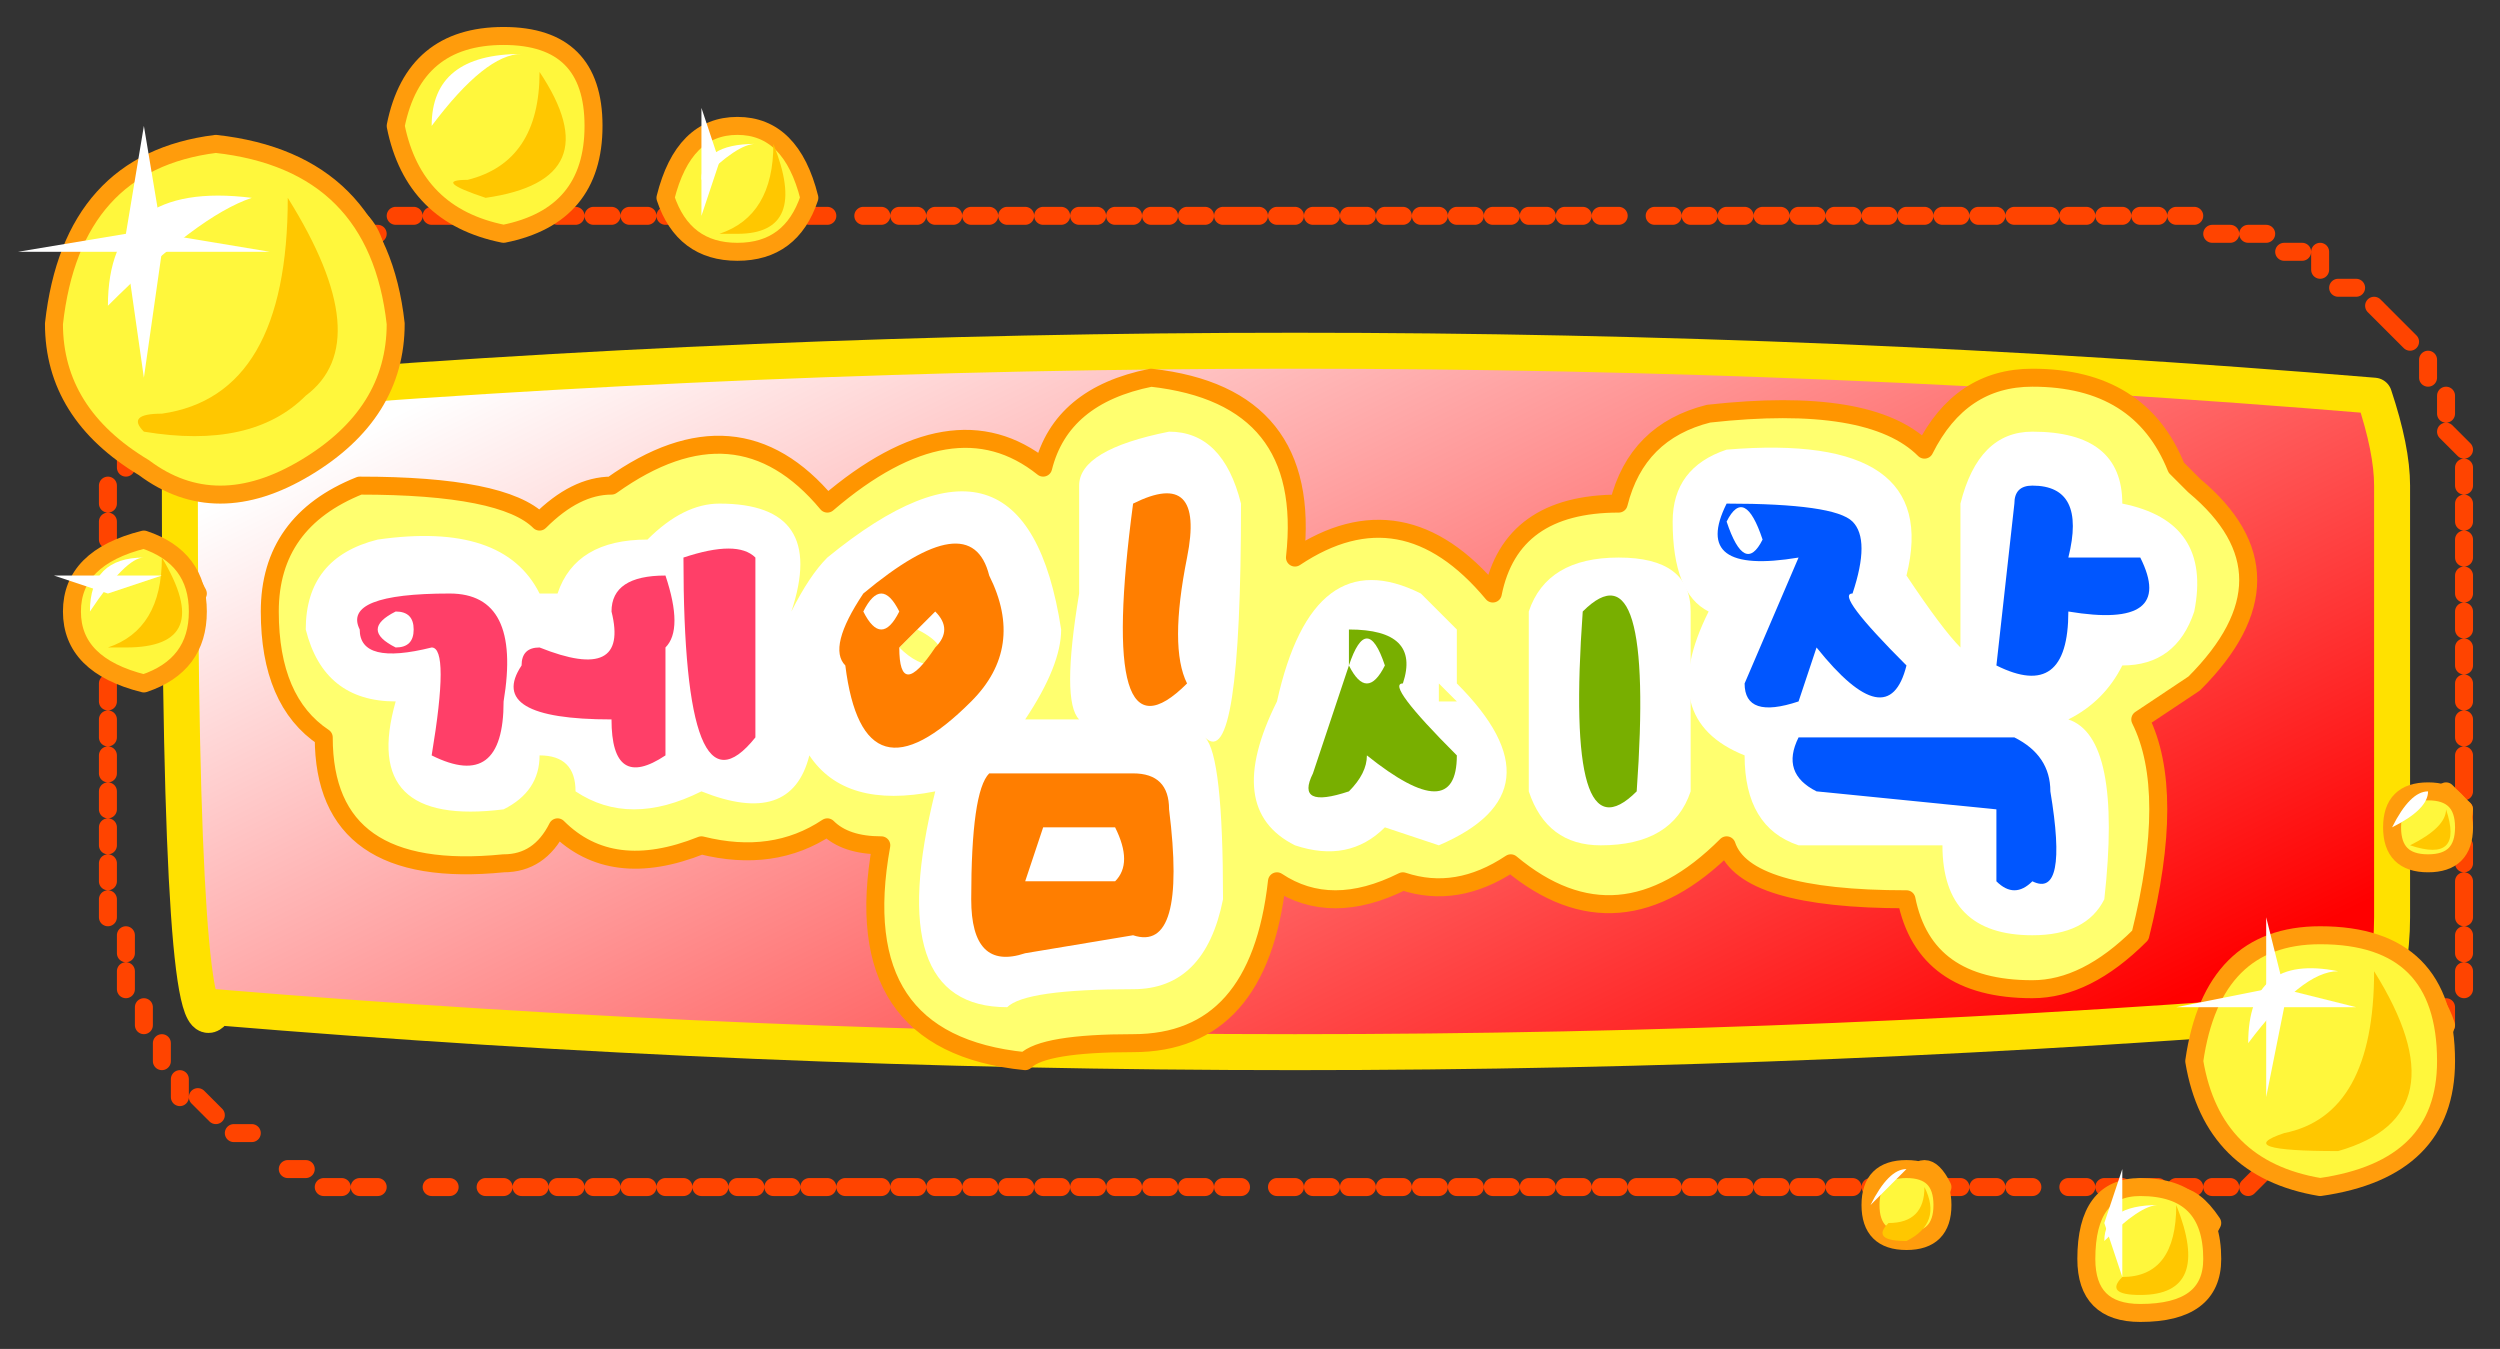 <?xml version="1.0" encoding="UTF-8" standalone="no"?>
<svg xmlns:xlink="http://www.w3.org/1999/xlink" height="3.75px" width="6.95px" xmlns="http://www.w3.org/2000/svg">
  <rect width="100%" height="100%" fill="#333333" stroke="none"/>
  <g transform="matrix(1.0, 0.0, 0.0, 1.0, 3.45, 1.85)">
    <path d="M3.3 -0.85 L3.3 -0.8 M3.2 -0.95 L3.25 -0.9 M3.35 -0.75 L3.35 -0.7 M3.35 -0.65 L3.4 -0.6 M3.4 0.0 L3.4 -0.05 M3.4 -0.1 L3.4 -0.15 M3.4 -0.55 L3.4 -0.5 M3.4 -0.45 L3.4 -0.4 M3.4 -0.3 L3.4 -0.35 M3.4 -0.2 L3.4 -0.25 M3.4 0.7 L3.4 0.6 M3.4 0.55 L3.4 0.5 M3.4 0.45 L3.4 0.4 M3.4 0.35 L3.4 0.25 M3.4 0.1 L3.4 0.05 M3.4 0.2 L3.4 0.15 M3.25 1.1 L3.25 1.15 M3.35 0.95 L3.35 1.0 M3.4 0.75 L3.4 0.8 M3.4 0.85 L3.4 0.9 M3.15 -1.0 L3.2 -0.95 M3.05 -1.05 L3.1 -1.05 M3.0 -1.15 L3.0 -1.1 M2.7 -1.2 L2.75 -1.2 M2.8 -1.2 L2.85 -1.2 M2.9 -1.15 L2.95 -1.15 M2.25 -1.25 L2.15 -1.25 M2.35 -1.25 L2.3 -1.25 M2.45 -1.25 L2.4 -1.25 M2.55 -1.25 L2.5 -1.25 M2.6 -1.25 L2.65 -1.25 M2.1 -1.25 L2.05 -1.25 M1.8 -1.25 L1.75 -1.25 M1.7 -1.25 L1.65 -1.25 M1.9 -1.25 L1.85 -1.25 M2.0 -1.25 L1.95 -1.25 M1.2 -1.25 L1.15 -1.25 M1.6 -1.25 L1.55 -1.25 M1.5 -1.25 L1.45 -1.25 M1.4 -1.25 L1.35 -1.25 M1.3 -1.25 L1.25 -1.25 M3.2 1.2 L3.15 1.25 M3.1 1.25 L3.1 1.3 M2.75 1.45 L2.7 1.45 M2.85 1.4 L2.8 1.45 M2.95 1.4 L2.9 1.4 M3.05 1.35 L3.0 1.35 M2.15 1.45 L2.2 1.45 M2.3 1.45 L2.35 1.45 M2.4 1.45 L2.45 1.45 M2.5 1.45 L2.55 1.45 M2.65 1.45 L2.6 1.45 M2.05 1.45 L2.1 1.45 M1.95 1.45 L2.0 1.45 M1.85 1.45 L1.9 1.45 M1.75 1.45 L1.8 1.45 M1.65 1.45 L1.7 1.45 M1.25 1.45 L1.3 1.45 M1.1 1.45 L1.2 1.45 M1.55 1.45 L1.6 1.45 M1.45 1.45 L1.5 1.45 M1.35 1.45 L1.4 1.45 M1.05 -1.25 L1.0 -1.25 M0.65 -1.25 L0.6 -1.25 M0.75 -1.25 L0.7 -1.25 M0.85 -1.25 L0.8 -1.25 M0.95 -1.25 L0.9 -1.25 M0.15 -1.25 L0.1 -1.25 M0.25 -1.25 L0.2 -1.25 M0.35 -1.25 L0.3 -1.25 M0.45 -1.25 L0.4 -1.25 M0.55 -1.25 L0.5 -1.25 M-0.1 -1.25 L-0.15 -1.25 M-0.2 -1.25 L-0.25 -1.25 M-0.3 -1.25 L-0.35 -1.25 M-0.4 -1.25 L-0.45 -1.25 M-0.6 -1.25 L-0.65 -1.25 M-0.7 -1.25 L-0.75 -1.25 M-0.8 -1.25 L-0.85 -1.25 M-0.9 -1.25 L-0.95 -1.25 M-0.5 -1.25 L-0.55 -1.25 M0.05 -1.25 L-0.05 -1.25 M-1.45 -1.25 L-1.5 -1.25 M-1.35 -1.25 L-1.4 -1.25 M-1.25 -1.25 L-1.3 -1.25 M-1.15 -1.25 L-1.2 -1.25 M-1.95 -1.25 L-2.0 -1.25 M-1.85 -1.25 L-1.9 -1.25 M-1.75 -1.25 L-1.8 -1.25 M-1.65 -1.25 L-1.7 -1.25 M-1.55 -1.25 L-1.6 -1.25 M-2.3 -1.25 L-2.35 -1.25 M-2.15 -1.25 L-2.25 -1.25 M-2.45 -1.2 L-2.4 -1.2 M-2.55 -1.2 L-2.5 -1.2 M-2.7 -1.1 L-2.7 -1.15 M-2.9 -1.0 L-2.85 -1.0 M-2.8 -1.05 L-2.75 -1.1 M-2.95 -0.9 L-2.95 -0.95 M-3.05 -0.75 L-3.05 -0.8 M-3.1 -0.65 L-3.1 -0.7 M-3.15 -0.05 L-3.15 0.0 M-3.15 -0.2 L-3.15 -0.15 M-3.15 -0.3 L-3.15 -0.25 M-3.15 -0.4 L-3.15 -0.35 M-3.15 -0.45 L-3.15 -0.5 M-3.1 -0.55 L-3.1 -0.6 M-2.65 -1.15 L-2.6 -1.2 M-3.15 0.15 L-3.15 0.2 M-3.15 0.25 L-3.15 0.3 M-3.15 0.35 L-3.15 0.4 M-3.15 0.45 L-3.15 0.5 M-3.15 0.55 L-3.15 0.6 M-3.1 0.8 L-3.1 0.75 M-3.05 1.0 L-3.05 0.95 M-3.1 0.9 L-3.1 0.85 M-3.0 1.1 L-3.0 1.05 M-2.85 1.25 L-2.9 1.2 M-2.95 1.2 L-2.95 1.15 M-2.75 1.3 L-2.8 1.3 M-3.15 0.7 L-3.15 0.65 M-2.05 -1.25 L-2.1 -1.25 M-3.15 0.05 L-3.15 0.1 M-1.5 1.45 L-1.45 1.45 M-1.4 1.45 L-1.35 1.45 M-1.3 1.45 L-1.25 1.45 M-1.2 1.45 L-1.15 1.45 M-2.0 1.45 L-1.95 1.45 M-1.9 1.45 L-1.85 1.45 M-1.8 1.45 L-1.75 1.45 M-1.7 1.45 L-1.65 1.45 M-1.6 1.45 L-1.55 1.45 M-2.6 1.4 L-2.65 1.4 M-2.5 1.45 L-2.55 1.45 M-2.4 1.45 L-2.45 1.45 M-2.25 1.45 L-2.2 1.45 M-2.1 1.45 L-2.05 1.45 M0.6 1.45 L0.65 1.45 M0.7 1.45 L0.75 1.45 M0.8 1.45 L0.85 1.45 M0.9 1.45 L0.95 1.45 M1.0 1.45 L1.05 1.45 M0.1 1.45 L0.15 1.45 M0.2 1.45 L0.25 1.45 M0.3 1.45 L0.35 1.45 M0.4 1.45 L0.45 1.45 M0.5 1.45 L0.55 1.45 M-0.05 1.45 L0.0 1.45 M-0.15 1.45 L-0.1 1.45 M-0.25 1.45 L-0.2 1.45 M-0.35 1.45 L-0.3 1.45 M-0.45 1.45 L-0.4 1.45 M-0.95 1.45 L-0.9 1.45 M-0.65 1.45 L-0.6 1.45 M-0.75 1.45 L-0.7 1.45 M-0.85 1.45 L-0.8 1.45 M-0.55 1.45 L-0.5 1.45 M-1.0 -1.25 L-1.05 -1.25 M-1.1 1.45 L-1.0 1.45" fill="none" stroke="#ff4400" stroke-linecap="round" stroke-linejoin="round" stroke-width="0.05"/>
    <path d="M3.2 0.7 Q3.2 0.85 3.15 0.95 0.15 1.2 -2.85 0.95 -2.95 1.15 -2.95 -0.5 -2.95 -0.6 -2.85 -0.75 0.15 -1.0 3.15 -0.75 3.2 -0.6 3.2 -0.5 L3.2 0.7" fill="url(#gradient0)" fill-rule="evenodd" stroke="none"/>
    <path d="M3.2 0.7 Q3.2 0.85 3.15 0.95 0.15 1.2 -2.85 0.95 -2.95 1.15 -2.95 -0.5 -2.95 -0.6 -2.85 -0.75 0.15 -1.0 3.15 -0.75 3.2 -0.6 3.2 -0.5 L3.2 0.7 Z" fill="none" stroke="#ffe100" stroke-linecap="round" stroke-linejoin="round" stroke-width="0.1"/>
    <path d="M-2.4 -1.1 Q-2.4 -0.9 -2.65 -0.85 -2.85 -0.9 -2.85 -1.1 -2.85 -1.3 -2.65 -1.3 -2.4 -1.3 -2.4 -1.1" fill="#fff73c" fill-rule="evenodd" stroke="none"/>
    <path d="M-2.4 -1.1 Q-2.4 -0.9 -2.65 -0.85 -2.85 -0.9 -2.85 -1.1 -2.85 -1.3 -2.65 -1.3 -2.4 -1.3 -2.4 -1.1 Z" fill="none" stroke="#ff9c0c" stroke-linecap="round" stroke-linejoin="round" stroke-width="0.05"/>
    <path d="M-2.55 -1.25 Q-2.35 -0.95 -2.65 -0.95 -2.8 -0.95 -2.7 -0.95 -2.55 -1.0 -2.55 -1.25" fill="#ffc700" fill-rule="evenodd" stroke="none"/>
    <path d="M-2.6 -1.25 Q-2.75 -1.25 -2.8 -1.1 -2.65 -1.25 -2.6 -1.25" fill="#ffffff" fill-rule="evenodd" stroke="none"/>
    <path d="M-2.35 -0.95 Q-2.35 -0.7 -2.6 -0.55 -2.85 -0.4 -3.05 -0.55 -3.3 -0.7 -3.3 -0.95 -3.25 -1.4 -2.85 -1.45 -2.4 -1.4 -2.35 -0.95" fill="#fff73c" fill-rule="evenodd" stroke="none"/>
    <path d="M-2.35 -0.95 Q-2.35 -0.7 -2.6 -0.55 -2.85 -0.4 -3.05 -0.55 -3.3 -0.7 -3.3 -0.95 -3.25 -1.4 -2.85 -1.45 -2.4 -1.4 -2.35 -0.95 Z" fill="none" stroke="#ff9c0c" stroke-linecap="round" stroke-linejoin="round" stroke-width="0.05"/>
    <path d="M-2.6 -0.75 Q-2.75 -0.6 -3.05 -0.65 -3.1 -0.7 -3.0 -0.7 -2.65 -0.75 -2.65 -1.3 -2.4 -0.9 -2.6 -0.75" fill="#ffc700" fill-rule="evenodd" stroke="none"/>
    <path d="M-2.75 -1.3 Q-3.15 -1.35 -3.15 -1.0 -2.9 -1.25 -2.75 -1.3" fill="#ffffff" fill-rule="evenodd" stroke="none"/>
    <path d="M-3.05 -1.5 L-3.0 -1.2 -2.7 -1.15 -3.0 -1.15 -3.05 -0.8 -3.1 -1.15 -3.4 -1.15 -3.1 -1.2 -3.05 -1.5" fill="#ffffff" fill-rule="evenodd" stroke="none"/>
    <path d="M3.35 1.0 Q3.3 1.15 3.15 1.15 3.0 1.15 3.0 1.0 3.0 0.85 3.15 0.85 3.3 0.85 3.35 1.0" fill="#fff73c" fill-rule="evenodd" stroke="none"/>
    <path d="M3.35 1.0 Q3.3 1.15 3.15 1.15 3.0 1.15 3.0 1.0 3.0 0.85 3.15 0.85 3.3 0.85 3.35 1.0 Z" fill="none" stroke="#ff9c0c" stroke-linecap="round" stroke-linejoin="round" stroke-width="0.05"/>
    <path d="M3.25 0.9 Q3.35 1.05 3.2 1.1 3.05 1.1 3.1 1.1 3.2 1.05 3.25 0.9" fill="#ffc700" fill-rule="evenodd" stroke="none"/>
    <path d="M3.2 0.9 Q3.05 0.85 3.05 1.0 3.15 0.9 3.2 0.9" fill="#ffffff" fill-rule="evenodd" stroke="none"/>
    <path d="M3.35 1.1 Q3.35 1.4 3.0 1.45 2.7 1.4 2.65 1.1 2.7 0.75 3.0 0.75 3.35 0.75 3.35 1.1" fill="#fff73c" fill-rule="evenodd" stroke="none"/>
    <path d="M3.35 1.1 Q3.35 1.4 3.0 1.45 2.7 1.4 2.65 1.1 2.7 0.75 3.0 0.75 3.35 0.75 3.35 1.1 Z" fill="none" stroke="#ff9c0c" stroke-linecap="round" stroke-linejoin="round" stroke-width="0.05"/>
    <path d="M3.15 0.85 Q3.4 1.25 3.05 1.35 2.75 1.35 2.9 1.3 3.15 1.25 3.15 0.85" fill="#ffc700" fill-rule="evenodd" stroke="none"/>
    <path d="M3.05 0.85 Q2.95 0.85 2.8 1.05 2.8 0.8 3.05 0.85" fill="#ffffff" fill-rule="evenodd" stroke="none"/>
    <path d="M2.85 0.7 L2.9 0.9 3.1 0.95 2.9 0.95 2.85 1.2 2.85 0.95 2.6 0.95 2.85 0.9 2.85 0.7" fill="#ffffff" fill-rule="evenodd" stroke="none"/>
    <path d="M-1.85 -1.55 Q-1.85 -1.45 -1.95 -1.45 -2.1 -1.45 -2.1 -1.55 -2.1 -1.7 -1.95 -1.7 -1.85 -1.7 -1.85 -1.55" fill="#fff73c" fill-rule="evenodd" stroke="none"/>
    <path d="M-1.85 -1.55 Q-1.85 -1.45 -1.95 -1.45 -2.1 -1.45 -2.1 -1.55 -2.1 -1.7 -1.95 -1.7 -1.85 -1.7 -1.85 -1.55 Z" fill="none" stroke="#ff9c0c" stroke-linecap="round" stroke-linejoin="round" stroke-width="0.05"/>
    <path d="M-1.9 -1.65 Q-1.8 -1.5 -1.95 -1.5 -2.05 -1.45 -2.0 -1.5 -1.9 -1.5 -1.9 -1.65" fill="#ffc700" fill-rule="evenodd" stroke="none"/>
    <path d="M-1.95 -1.65 L-2.05 -1.6 Q-2.05 -1.65 -1.95 -1.65" fill="#ffffff" fill-rule="evenodd" stroke="none"/>
    <path d="M-1.8 -1.5 Q-1.8 -1.25 -2.05 -1.2 -2.3 -1.25 -2.35 -1.5 -2.3 -1.75 -2.05 -1.75 -1.8 -1.75 -1.8 -1.5" fill="#fff73c" fill-rule="evenodd" stroke="none"/>
    <path d="M-1.8 -1.5 Q-1.8 -1.25 -2.05 -1.2 -2.3 -1.25 -2.35 -1.5 -2.3 -1.75 -2.05 -1.75 -1.8 -1.75 -1.8 -1.5 Z" fill="none" stroke="#ff9c0c" stroke-linecap="round" stroke-linejoin="round" stroke-width="0.05"/>
    <path d="M-1.95 -1.65 Q-1.75 -1.35 -2.1 -1.3 -2.25 -1.35 -2.15 -1.35 -1.95 -1.4 -1.95 -1.65" fill="#ffc700" fill-rule="evenodd" stroke="none"/>
    <path d="M-2.0 -1.7 Q-2.1 -1.7 -2.25 -1.5 -2.25 -1.7 -2.0 -1.7" fill="#ffffff" fill-rule="evenodd" stroke="none"/>
    <path d="M-2.2 -1.8 L-2.2 -1.6 -2.2 -1.8" fill="#ffffff" fill-rule="evenodd" stroke="none"/>
    <path d="M-1.25 -1.35 Q-1.3 -1.15 -1.4 -1.35 -1.3 -1.55 -1.25 -1.35" fill="#fff73c" fill-rule="evenodd" stroke="none"/>
    <path d="M-1.25 -1.35 Q-1.3 -1.15 -1.4 -1.35 -1.3 -1.55 -1.25 -1.35 Z" fill="none" stroke="#ff9c0c" stroke-linecap="round" stroke-linejoin="round" stroke-width="0.05"/>
    <path d="M-1.3 -1.45 Q-1.2 -1.3 -1.35 -1.3 -1.3 -1.35 -1.3 -1.45" fill="#ffc700" fill-rule="evenodd" stroke="none"/>
    <path d="M-1.3 -1.45 Q-1.35 -1.45 -1.4 -1.35 -1.35 -1.45 -1.3 -1.45" fill="#ffffff" fill-rule="evenodd" stroke="none"/>
    <path d="M-1.2 -1.3 Q-1.25 -1.15 -1.4 -1.15 -1.55 -1.15 -1.6 -1.3 -1.55 -1.5 -1.4 -1.5 -1.25 -1.5 -1.2 -1.3" fill="#fff73c" fill-rule="evenodd" stroke="none"/>
    <path d="M-1.2 -1.3 Q-1.25 -1.15 -1.4 -1.15 -1.55 -1.15 -1.6 -1.3 -1.55 -1.5 -1.4 -1.5 -1.25 -1.5 -1.2 -1.3 Z" fill="none" stroke="#ff9c0c" stroke-linecap="round" stroke-linejoin="round" stroke-width="0.05"/>
    <path d="M-1.3 -1.45 Q-1.2 -1.2 -1.4 -1.2 -1.55 -1.2 -1.45 -1.2 -1.3 -1.25 -1.3 -1.45" fill="#ffc700" fill-rule="evenodd" stroke="none"/>
    <path d="M-1.35 -1.45 Q-1.5 -1.45 -1.5 -1.35 -1.4 -1.45 -1.35 -1.45" fill="#ffffff" fill-rule="evenodd" stroke="none"/>
    <path d="M-1.5 -1.55 L-1.45 -1.4 -1.5 -1.25 -1.5 -1.4 -1.5 -1.55" fill="#ffffff" fill-rule="evenodd" stroke="none"/>
    <path d="M2.7 1.55 Q2.6 1.75 2.5 1.55 2.6 1.4 2.7 1.55" fill="#fff73c" fill-rule="evenodd" stroke="none"/>
    <path d="M2.7 1.55 Q2.6 1.75 2.5 1.55 2.6 1.4 2.7 1.55 Z" fill="none" stroke="#ff9c0c" stroke-linecap="round" stroke-linejoin="round" stroke-width="0.05"/>
    <path d="M2.6 1.5 Q2.7 1.65 2.55 1.6 2.65 1.6 2.6 1.5" fill="#ffc700" fill-rule="evenodd" stroke="none"/>
    <path d="M2.6 1.5 Q2.55 1.5 2.55 1.55 2.55 1.5 2.6 1.5" fill="#ffffff" fill-rule="evenodd" stroke="none"/>
    <path d="M2.7 1.65 Q2.7 1.8 2.5 1.8 2.35 1.8 2.35 1.65 2.35 1.45 2.5 1.45 2.7 1.45 2.7 1.65" fill="#fff73c" fill-rule="evenodd" stroke="none"/>
    <path d="M2.7 1.65 Q2.7 1.8 2.5 1.8 2.35 1.8 2.35 1.65 2.35 1.45 2.5 1.45 2.7 1.45 2.7 1.65 Z" fill="none" stroke="#ff9c0c" stroke-linecap="round" stroke-linejoin="round" stroke-width="0.05"/>
    <path d="M2.6 1.5 Q2.7 1.75 2.5 1.75 2.4 1.75 2.45 1.7 2.6 1.7 2.6 1.5" fill="#ffc700" fill-rule="evenodd" stroke="none"/>
    <path d="M2.55 1.5 Q2.4 1.5 2.4 1.6 2.5 1.5 2.55 1.5" fill="#ffffff" fill-rule="evenodd" stroke="none"/>
    <path d="M2.45 1.4 L2.45 1.55 2.45 1.7 2.4 1.55 2.45 1.4" fill="#ffffff" fill-rule="evenodd" stroke="none"/>
    <path d="M1.95 1.45 Q1.9 1.6 1.85 1.45 1.9 1.35 1.95 1.45" fill="#fff73c" fill-rule="evenodd" stroke="none"/>
    <path d="M1.95 1.45 Q1.9 1.6 1.85 1.45 1.9 1.35 1.95 1.45 Z" fill="none" stroke="#ff9c0c" stroke-linecap="round" stroke-linejoin="round" stroke-width="0.05"/>
    <path d="M1.9 1.45 L1.95 1.5 Q1.85 1.55 1.9 1.45" fill="#ffc700" fill-rule="evenodd" stroke="none"/>
    <path d="M1.9 1.45 Q1.85 1.4 1.85 1.45 L1.9 1.45" fill="#ffffff" fill-rule="evenodd" stroke="none"/>
    <path d="M1.95 1.5 Q1.95 1.6 1.85 1.6 1.75 1.6 1.75 1.5 1.75 1.4 1.85 1.4 1.95 1.4 1.95 1.5" fill="#fff73c" fill-rule="evenodd" stroke="none"/>
    <path d="M1.95 1.5 Q1.95 1.6 1.85 1.6 1.75 1.6 1.75 1.5 1.75 1.4 1.85 1.4 1.95 1.4 1.95 1.5 Z" fill="none" stroke="#ff9c0c" stroke-linecap="round" stroke-linejoin="round" stroke-width="0.05"/>
    <path d="M1.9 1.45 Q1.95 1.55 1.85 1.6 1.75 1.6 1.8 1.55 1.9 1.55 1.9 1.45" fill="#ffc700" fill-rule="evenodd" stroke="none"/>
    <path d="M1.85 1.4 Q1.8 1.45 1.75 1.5 1.8 1.4 1.85 1.4" fill="#ffffff" fill-rule="evenodd" stroke="none"/>
    <path d="M1.8 1.35 L1.8 1.45 1.8 1.35" fill="#ffffff" fill-rule="evenodd" stroke="none"/>
    <path d="M3.4 0.4 Q3.4 0.45 3.35 0.45 3.25 0.4 3.35 0.35 L3.4 0.4" fill="#fff73c" fill-rule="evenodd" stroke="none"/>
    <path d="M3.4 0.4 Q3.4 0.45 3.35 0.45 3.25 0.4 3.35 0.35 L3.4 0.4 Z" fill="none" stroke="#ff9c0c" stroke-linecap="round" stroke-linejoin="round" stroke-width="0.05"/>
    <path d="M3.35 0.4 Q3.4 0.45 3.3 0.45 L3.35 0.4" fill="#ffc700" fill-rule="evenodd" stroke="none"/>
    <path d="M3.35 0.4 L3.35 0.4" fill="#ffffff" fill-rule="evenodd" stroke="none"/>
    <path d="M3.4 0.45 Q3.4 0.55 3.3 0.55 3.2 0.55 3.2 0.45 3.2 0.35 3.3 0.35 3.4 0.35 3.4 0.45" fill="#fff73c" fill-rule="evenodd" stroke="none"/>
    <path d="M3.4 0.45 Q3.4 0.55 3.3 0.55 3.2 0.55 3.2 0.45 3.2 0.35 3.3 0.35 3.4 0.35 3.4 0.45 Z" fill="none" stroke="#ff9c0c" stroke-linecap="round" stroke-linejoin="round" stroke-width="0.05"/>
    <path d="M3.35 0.4 Q3.4 0.55 3.25 0.5 3.35 0.45 3.35 0.4" fill="#ffc700" fill-rule="evenodd" stroke="none"/>
    <path d="M3.3 0.35 Q3.3 0.4 3.2 0.45 3.25 0.35 3.3 0.35" fill="#ffffff" fill-rule="evenodd" stroke="none"/>
    <path d="M3.25 0.3 L3.25 0.4 3.25 0.3" fill="#ffffff" fill-rule="evenodd" stroke="none"/>
    <path d="M-2.9 -0.2 Q-3.0 0.0 -3.05 -0.2 -3.0 -0.4 -2.9 -0.2" fill="#fff73c" fill-rule="evenodd" stroke="none"/>
    <path d="M-2.9 -0.2 Q-3.0 0.0 -3.05 -0.2 -3.0 -0.4 -2.9 -0.2 Z" fill="none" stroke="#ff9c0c" stroke-linecap="round" stroke-linejoin="round" stroke-width="0.05"/>
    <path d="M-2.95 -0.25 Q-2.9 -0.15 -3.0 -0.15 -2.95 -0.15 -2.95 -0.25" fill="#ffc700" fill-rule="evenodd" stroke="none"/>
    <path d="M-2.95 -0.25 Q-3.0 -0.25 -3.05 -0.2 -3.05 -0.25 -2.95 -0.25" fill="#ffffff" fill-rule="evenodd" stroke="none"/>
    <path d="M-2.9 -0.15 Q-2.9 0.0 -3.05 0.05 -3.25 0.0 -3.25 -0.15 -3.25 -0.3 -3.05 -0.35 -2.9 -0.3 -2.9 -0.15" fill="#fff73c" fill-rule="evenodd" stroke="none"/>
    <path d="M-2.9 -0.15 Q-2.9 0.0 -3.05 0.05 -3.25 0.0 -3.25 -0.15 -3.25 -0.3 -3.05 -0.35 -2.9 -0.3 -2.9 -0.15 Z" fill="none" stroke="#ff9c0c" stroke-linecap="round" stroke-linejoin="round" stroke-width="0.05"/>
    <path d="M-3.0 -0.3 Q-2.85 -0.05 -3.1 -0.05 -3.2 -0.05 -3.15 -0.05 -3.0 -0.1 -3.0 -0.3" fill="#ffc700" fill-rule="evenodd" stroke="none"/>
    <path d="M-3.05 -0.3 Q-3.2 -0.3 -3.2 -0.15 -3.1 -0.3 -3.05 -0.3" fill="#ffffff" fill-rule="evenodd" stroke="none"/>
    <path d="M-3.15 -0.35 L-3.15 -0.25 -3.0 -0.25 -3.15 -0.2 -3.3 -0.25 -3.15 -0.25 -3.15 -0.35" fill="#ffffff" fill-rule="evenodd" stroke="none"/>
    <path d="M2.65 -0.5 Q2.95 -0.25 2.65 0.05 L2.5 0.15 Q2.6 0.35 2.5 0.75 2.35 0.9 2.2 0.9 1.9 0.9 1.85 0.65 1.4 0.65 1.35 0.5 1.05 0.8 0.75 0.55 0.6 0.65 0.45 0.6 0.25 0.7 0.1 0.6 0.05 1.05 -0.3 1.05 -0.55 1.05 -0.6 1.1 -1.1 1.05 -1.0 0.5 -1.1 0.5 -1.15 0.45 -1.3 0.55 -1.5 0.5 -1.75 0.6 -1.9 0.45 -1.95 0.55 -2.05 0.55 -2.55 0.6 -2.55 0.2 -2.7 0.1 -2.7 -0.15 -2.7 -0.4 -2.45 -0.5 -2.05 -0.5 -1.95 -0.4 -1.85 -0.5 -1.75 -0.5 -1.4 -0.75 -1.15 -0.45 -0.8 -0.75 -0.55 -0.55 -0.5 -0.75 -0.25 -0.8 0.2 -0.75 0.15 -0.3 0.45 -0.5 0.7 -0.2 0.75 -0.45 1.05 -0.45 1.1 -0.65 1.3 -0.7 1.75 -0.75 1.9 -0.6 2.0 -0.8 2.2 -0.8 2.5 -0.8 2.6 -0.55 L2.65 -0.5" fill="#ffff6f" fill-rule="evenodd" stroke="none"/>
    <path d="M2.65 -0.5 L2.6 -0.55 Q2.5 -0.8 2.2 -0.8 2.0 -0.8 1.9 -0.6 1.75 -0.75 1.3 -0.7 1.1 -0.65 1.05 -0.45 0.75 -0.45 0.7 -0.2 0.45 -0.5 0.15 -0.3 0.2 -0.75 -0.25 -0.8 -0.5 -0.75 -0.55 -0.55 -0.8 -0.75 -1.15 -0.45 -1.4 -0.75 -1.75 -0.5 -1.85 -0.5 -1.95 -0.4 -2.05 -0.5 -2.45 -0.5 -2.7 -0.4 -2.7 -0.15 -2.7 0.1 -2.55 0.2 -2.55 0.6 -2.05 0.55 -1.95 0.55 -1.9 0.45 -1.75 0.6 -1.5 0.5 -1.3 0.55 -1.15 0.45 -1.1 0.5 -1.0 0.5 -1.1 1.05 -0.6 1.1 -0.55 1.05 -0.3 1.05 0.05 1.05 0.1 0.6 0.25 0.7 0.45 0.6 0.6 0.65 0.75 0.55 1.05 0.8 1.35 0.5 1.4 0.65 1.85 0.65 1.9 0.9 2.2 0.9 2.35 0.9 2.5 0.75 2.6 0.35 2.5 0.15 L2.65 0.05 Q2.95 -0.25 2.65 -0.5 Z" fill="none" stroke="#ff9500" stroke-linecap="round" stroke-linejoin="round" stroke-width="0.05"/>
    <path d="M-0.9 -0.1 L-0.95 -0.05 Q-0.9 0.0 -0.85 0.0 -0.8 -0.05 -0.9 -0.1 M-0.45 -0.2 L-0.45 -0.5 Q-0.45 -0.6 -0.2 -0.65 -0.05 -0.65 0.0 -0.45 0.0 0.3 -0.1 0.2 -0.05 0.25 -0.05 0.65 -0.1 0.9 -0.3 0.9 -0.6 0.9 -0.65 0.95 -1.0 0.95 -0.85 0.35 -1.1 0.4 -1.2 0.25 -1.25 0.45 -1.5 0.35 -1.7 0.45 -1.85 0.35 -1.85 0.25 -1.95 0.25 -1.95 0.35 -2.05 0.4 -2.45 0.45 -2.35 0.1 -2.55 0.1 -2.6 -0.1 -2.6 -0.3 -2.4 -0.35 -2.05 -0.4 -1.95 -0.2 L-1.9 -0.2 Q-1.85 -0.35 -1.65 -0.35 -1.55 -0.45 -1.45 -0.45 -1.15 -0.45 -1.25 -0.15 -1.2 -0.25 -1.15 -0.3 -0.6 -0.75 -0.5 -0.1 -0.5 0.0 -0.6 0.15 L-0.45 0.15 Q-0.5 0.1 -0.45 -0.2" fill="#ffffff" fill-rule="evenodd" stroke="none"/>
    <path d="M0.55 0.1 L0.6 0.1 0.55 0.05 0.55 0.1 M0.6 -0.1 Q0.6 -0.05 0.6 0.05 0.9 0.35 0.55 0.5 L0.4 0.45 Q0.3 0.55 0.15 0.5 -0.05 0.4 0.1 0.1 0.2 -0.35 0.5 -0.2 0.55 -0.15 0.6 -0.1" fill="#ffffff" fill-rule="evenodd" stroke="none"/>
    <path d="M1.05 -0.3 Q1.25 -0.3 1.25 -0.15 L1.25 0.35 Q1.2 0.5 1.0 0.5 0.85 0.5 0.8 0.35 L0.8 -0.15 Q0.85 -0.3 1.05 -0.3" fill="#ffffff" fill-rule="evenodd" stroke="none"/>
    <path d="M2.0 0.0 L2.0 0.0 M2.45 -0.45 Q2.7 -0.4 2.65 -0.15 2.6 0.0 2.45 0.0 2.4 0.1 2.3 0.15 2.45 0.2 2.4 0.65 2.35 0.75 2.2 0.75 1.95 0.75 1.95 0.5 L1.55 0.5 Q1.4 0.45 1.4 0.25 1.15 0.15 1.3 -0.15 1.2 -0.2 1.2 -0.4 1.2 -0.55 1.35 -0.6 1.95 -0.65 1.85 -0.25 1.95 -0.1 2.0 -0.05 L2.0 -0.45 Q2.05 -0.65 2.2 -0.65 2.45 -0.65 2.45 -0.45" fill="#ffffff" fill-rule="evenodd" stroke="none"/>
    <path d="M-1.35 -0.05 Q-1.35 0.1 -1.35 0.2 -1.55 0.45 -1.55 -0.3 -1.4 -0.35 -1.35 -0.3 -1.35 -0.15 -1.35 -0.05 M-1.6 -0.05 Q-1.6 0.1 -1.6 0.25 -1.75 0.35 -1.75 0.15 -2.1 0.15 -2.0 0.0 -2.0 -0.05 -1.95 -0.05 -1.7 0.05 -1.75 -0.15 -1.75 -0.25 -1.6 -0.25 -1.55 -0.1 -1.6 -0.05 M-2.05 0.1 Q-2.05 0.35 -2.25 0.25 -2.2 -0.05 -2.25 -0.05 -2.45 0.0 -2.45 -0.1 -2.5 -0.2 -2.2 -0.2 -2.0 -0.2 -2.05 0.1" fill="#ff3f68" fill-rule="evenodd" stroke="none"/>
    <path d="M-0.3 -0.45 Q-0.1 -0.55 -0.15 -0.3 -0.2 -0.05 -0.15 0.05 -0.4 0.3 -0.3 -0.45 M-0.2 0.4 Q-0.15 0.8 -0.3 0.75 L-0.6 0.8 Q-0.75 0.85 -0.75 0.65 -0.75 0.35 -0.7 0.3 L-0.3 0.3 Q-0.2 0.3 -0.2 0.4 M-0.85 -0.15 Q-0.9 -0.1 -0.95 -0.05 -0.95 0.1 -0.85 -0.05 -0.8 -0.1 -0.85 -0.15 M-0.75 0.1 Q-1.05 0.4 -1.1 0.0 -1.15 -0.05 -1.05 -0.2 -0.75 -0.45 -0.7 -0.25 -0.6 -0.05 -0.75 0.1 M-0.55 0.45 L-0.6 0.6 Q-0.5 0.6 -0.35 0.6 -0.3 0.55 -0.35 0.45 -0.45 0.45 -0.55 0.45" fill="#ff7e00" fill-rule="evenodd" stroke="none"/>
    <path d="M0.95 -0.15 Q1.15 -0.35 1.1 0.35 0.9 0.55 0.95 -0.15 M0.45 0.05 Q0.4 0.05 0.6 0.25 0.6 0.45 0.35 0.25 0.35 0.3 0.3 0.35 0.15 0.4 0.2 0.3 0.25 0.15 0.3 0.0 0.3 -0.05 0.3 -0.1 0.5 -0.1 0.45 0.05" fill="#78af00" fill-rule="evenodd" stroke="none"/>
    <path d="M2.5 -0.3 Q2.6 -0.1 2.3 -0.15 2.3 0.1 2.1 0.0 L2.15 -0.45 Q2.15 -0.5 2.2 -0.5 2.35 -0.5 2.3 -0.3 2.4 -0.3 2.5 -0.3 M2.2 0.6 Q2.15 0.65 2.1 0.6 2.1 0.45 2.1 0.4 L1.6 0.35 Q1.5 0.3 1.55 0.2 L2.15 0.2 Q2.25 0.25 2.25 0.35 2.3 0.65 2.2 0.6 M1.7 -0.4 Q1.75 -0.35 1.7 -0.2 1.65 -0.2 1.85 0.0 1.8 0.2 1.6 -0.05 L1.55 0.1 Q1.4 0.15 1.4 0.05 L1.55 -0.3 Q1.25 -0.25 1.35 -0.45 1.65 -0.45 1.7 -0.4" fill="#0056ff" fill-rule="evenodd" stroke="none"/>
    <path d="M-2.3 -0.1 Q-2.3 -0.05 -2.35 -0.05 -2.45 -0.1 -2.35 -0.15 -2.3 -0.15 -2.3 -0.1" fill="#ffffff" fill-rule="evenodd" stroke="none"/>
    <path d="M-0.95 -0.15 Q-1.0 -0.05 -1.05 -0.15 -1.0 -0.25 -0.95 -0.15" fill="#ffffff" fill-rule="evenodd" stroke="none"/>
    <path d="M0.4 0.0 Q0.35 0.1 0.3 0.0 0.35 -0.15 0.4 0.0" fill="#ffffff" fill-rule="evenodd" stroke="none"/>
    <path d="M1.45 -0.35 Q1.4 -0.25 1.35 -0.4 1.4 -0.5 1.45 -0.35" fill="#ffffff" fill-rule="evenodd" stroke="none"/>
  </g>
  <defs>
    <linearGradient gradientTransform="matrix(0.001, 0.002, -0.002, 0.001, 0.15, 0.1)" gradientUnits="userSpaceOnUse" id="gradient0" spreadMethod="pad" x1="-819.2" x2="819.2">
      <stop offset="0.0" stop-color="#ffffff"/>
      <stop offset="1.0" stop-color="#ff0000"/>
    </linearGradient>
  </defs>
</svg>
